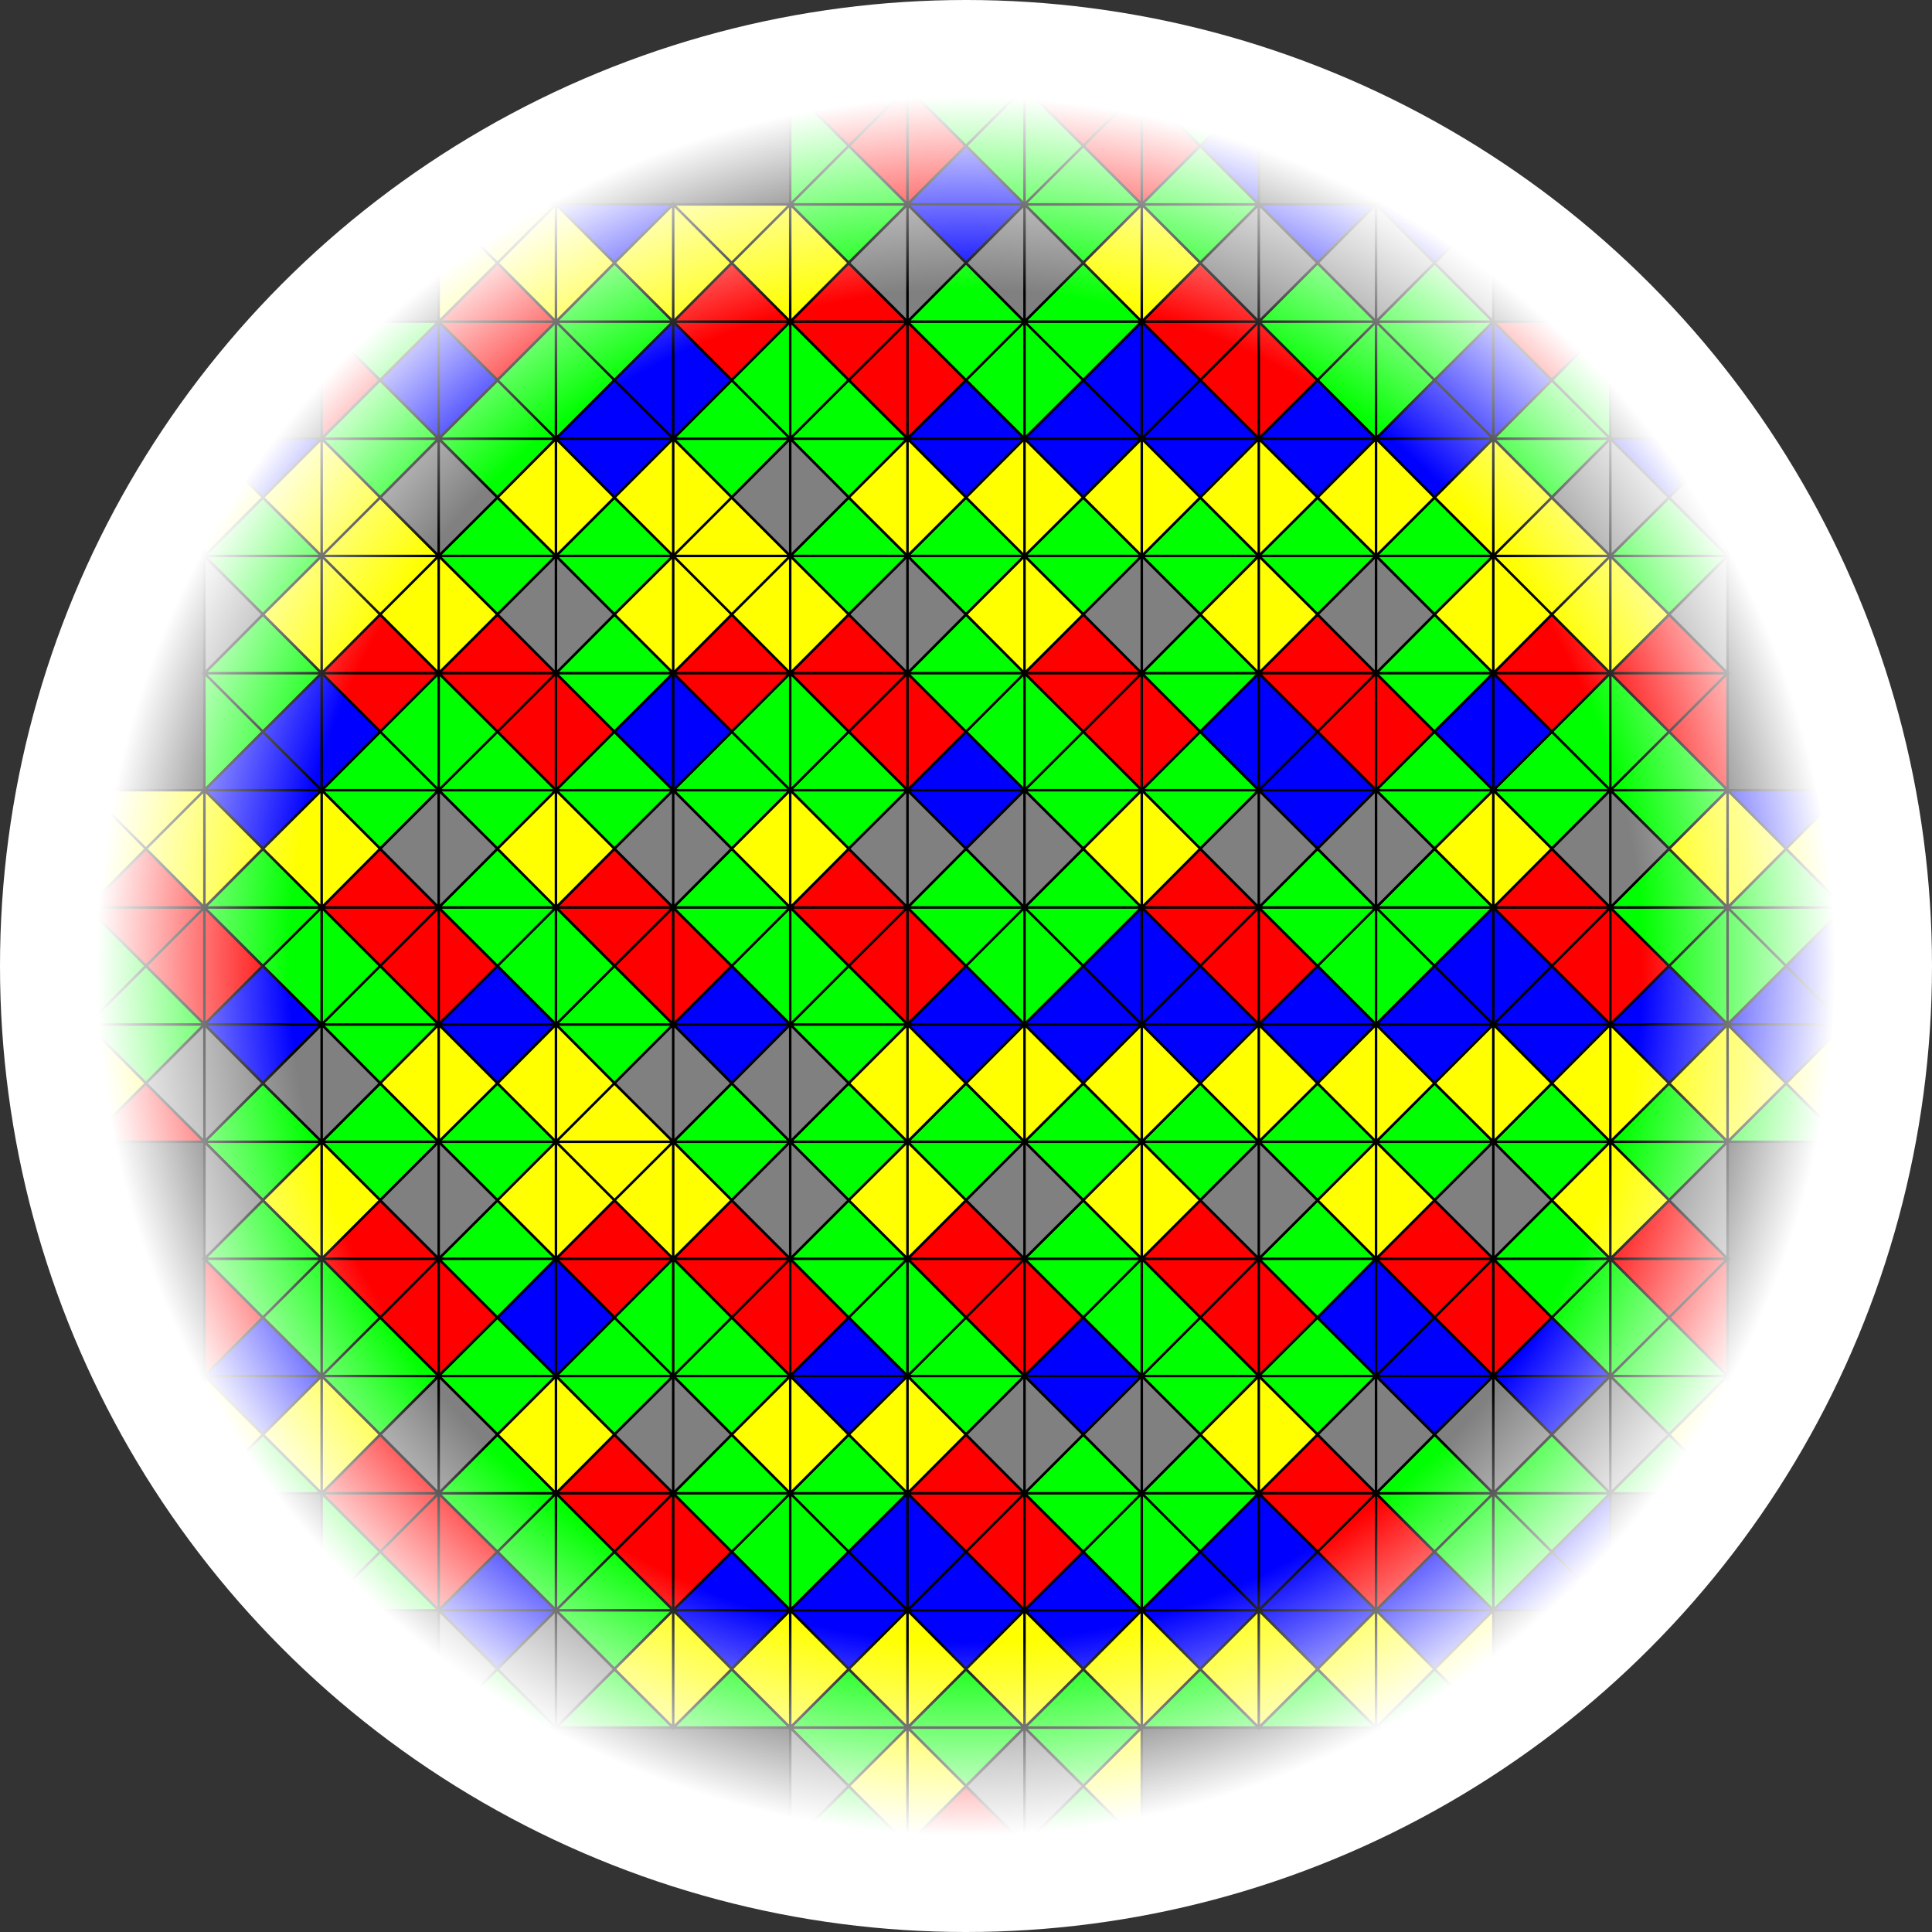 <?xml version="1.0" encoding="UTF-8" standalone="no"?>
<svg xmlns:dc="http://purl.org/dc/elements/1.1/" xmlns:cc="http://creativecommons.org/ns#" xmlns:rdf="http://www.w3.org/1999/02/22-rdf-syntax-ns#" xmlns="http://www.w3.org/2000/svg" xmlns:xlink="http://www.w3.org/1999/xlink" xmlns:sodipodi="http://sodipodi.sourceforge.net/DTD/sodipodi-0.dtd" xmlns:inkscape="http://www.inkscape.org/namespaces/inkscape" version="1.0" width="776" height="776" viewBox="12 12 776 776" id="wang_tile" sodipodi:docname="wang_tile.svg">
  <rect x="12" y="12" width="776" height="776" fill="#333333" stroke="none"/>
  <defs>
    <linearGradient id="linearGradient11867">
      <stop style="stop-color:#ffffff;stop-opacity:0;" offset="0" id="stop11869"/>
      <stop id="stop11877" offset="0.7" style="stop-color:#ffffff;stop-opacity:0;"/>
      <stop id="stop11875" offset="0.9" style="stop-color:#ffffff;stop-opacity:1;"/>
      <stop style="stop-color:#ffffff;stop-opacity:1;" offset="1" id="stop11871"/>
    </linearGradient>
    <radialGradient inkscape:collect="always" xlink:href="#linearGradient11867" id="radialGradient11873" cx="400" cy="400" fx="400" fy="400" r="388" gradientUnits="userSpaceOnUse"/>
  </defs>
  <path style="stroke:#000000;stroke-width:1;fill:#FF0000" d="M  94.1 470.6 L 47.1 470.6 L 70.6 447.1Z M 94.1 376.5 L 94.1 423.5 L 70.6 400.0Z M 47.1 376.5 L 94.1 376.5 L 70.6 400.0Z M 94.1 376.5 L 47.1 376.5 L 70.6 352.9Z M 94.1 564.7 L 94.1 517.6 L117.6 541.2Z M 94.1 423.5 L 94.1 376.5 L117.6 400.0Z M188.2 611.8 L188.2 658.8 L164.7 635.3Z M141.2 611.8 L188.2 611.8 L164.7 635.3Z M188.2 611.8 L141.2 611.8 L164.7 588.2Z M188.2 517.6 L188.2 564.7 L164.7 541.2Z M141.2 517.6 L188.2 517.6 L164.7 541.2Z M188.2 517.6 L141.2 517.6 L164.7 494.1Z M188.2 376.5 L188.2 423.5 L164.7 400.0Z M141.2 376.5 L188.2 376.5 L164.7 400.0Z M188.2 376.5 L141.2 376.5 L164.7 352.9Z M141.2 282.4 L188.2 282.4 L164.7 305.9Z M188.2 282.4 L141.2 282.4 L164.7 258.8Z M141.2 188.2 L141.2 141.2 L164.7 164.7Z M188.2 658.8 L188.2 611.8 L211.8 635.3Z M188.2 564.7 L188.2 517.6 L211.8 541.2Z M188.2 423.5 L188.2 376.5 L211.8 400.0Z M235.3 282.4 L235.3 329.4 L211.8 305.9Z M188.2 282.4 L235.3 282.4 L211.8 305.9Z M235.3 282.4 L188.2 282.4 L211.8 258.8Z M188.2 141.2 L235.3 141.2 L211.8 164.7Z M235.3 141.2 L188.2 141.2 L211.8 117.6Z M282.4 611.8 L282.4 658.8 L258.8 635.3Z M235.3 611.8 L282.4 611.8 L258.8 635.3Z M282.4 611.8 L235.3 611.8 L258.8 588.2Z M235.3 517.6 L282.4 517.6 L258.8 541.2Z M282.4 517.6 L235.3 517.6 L258.8 494.1Z M282.4 376.5 L282.4 423.5 L258.8 400.0Z M235.3 376.5 L282.4 376.5 L258.8 400.0Z M282.4 376.5 L235.3 376.5 L258.8 352.9Z M235.3 329.4 L235.3 282.4 L258.8 305.9Z M282.4 658.8 L282.4 611.8 L305.9 635.3Z M329.4 517.6 L329.4 564.7 L305.9 541.2Z M282.4 517.6 L329.4 517.6 L305.9 541.2Z M329.4 517.6 L282.4 517.6 L305.9 494.1Z M282.4 423.5 L282.4 376.5 L305.9 400.0Z M282.4 282.4 L329.4 282.4 L305.9 305.9Z M329.4 282.4 L282.4 282.4 L305.9 258.8Z M282.4 141.2 L329.4 141.2 L305.9 164.7Z M329.4 141.2 L282.4 141.2 L305.9 117.6Z M329.4 564.7 L329.4 517.6 L352.9 541.2Z M376.5 376.5 L376.5 423.5 L352.9 400.0Z M329.4 376.5 L376.5 376.5 L352.9 400.0Z M376.5 376.5 L329.4 376.5 L352.9 352.9Z M376.5 282.4 L376.5 329.4 L352.9 305.9Z M329.4 282.4 L376.5 282.4 L352.9 305.9Z M376.5 282.4 L329.4 282.4 L352.9 258.8Z M376.5 141.2 L376.5 188.2 L352.9 164.7Z M329.4 141.2 L376.5 141.2 L352.9 164.7Z M376.5 141.2 L329.4 141.2 L352.9 117.6Z M376.5  47.1 L376.5  94.1 L352.9  70.6Z M329.4  47.1 L376.5  47.1 L352.9  70.6Z M423.5 752.9 L376.5 752.9 L400.0 729.4Z M423.5 611.8 L423.5 658.8 L400.0 635.3Z M376.5 611.8 L423.5 611.8 L400.0 635.3Z M423.5 611.8 L376.5 611.8 L400.0 588.2Z M423.5 517.6 L423.5 564.7 L400.0 541.2Z M376.5 517.6 L423.5 517.6 L400.0 541.2Z M423.5 517.6 L376.5 517.6 L400.0 494.1Z M376.5 423.5 L376.5 376.5 L400.0 400.0Z M376.5 329.4 L376.5 282.4 L400.0 305.9Z M376.5 188.2 L376.5 141.2 L400.0 164.7Z M376.5  94.1 L376.5  47.1 L400.0  70.6Z M423.5 658.8 L423.5 611.8 L447.1 635.3Z M423.5 564.7 L423.5 517.6 L447.1 541.2Z M470.6 282.4 L470.6 329.4 L447.1 305.9Z M423.5 282.4 L470.6 282.4 L447.1 305.9Z M470.6 282.4 L423.5 282.4 L447.1 258.8Z M470.6  47.1 L470.6  94.1 L447.1  70.6Z M423.5  47.1 L470.6  47.1 L447.1  70.6Z M517.6 517.6 L517.6 564.7 L494.1 541.2Z M470.6 517.6 L517.6 517.6 L494.1 541.2Z M517.6 517.6 L470.6 517.6 L494.1 494.1Z M517.6 376.5 L517.6 423.5 L494.1 400.0Z M470.6 376.5 L517.6 376.5 L494.1 400.0Z M517.6 376.5 L470.6 376.5 L494.1 352.9Z M470.6 329.4 L470.6 282.4 L494.1 305.9Z M517.6 141.2 L517.6 188.2 L494.1 164.7Z M470.6 141.2 L517.6 141.2 L494.1 164.7Z M517.6 141.2 L470.6 141.2 L494.1 117.6Z M470.6  94.1 L470.6  47.1 L494.1  70.6Z M564.7 611.8 L564.7 658.8 L541.2 635.3Z M517.6 611.8 L564.7 611.8 L541.2 635.3Z M564.7 611.8 L517.6 611.8 L541.2 588.2Z M517.6 564.7 L517.6 517.6 L541.2 541.2Z M517.6 423.5 L517.6 376.5 L541.2 400.0Z M564.7 282.4 L564.7 329.4 L541.2 305.9Z M517.6 282.4 L564.7 282.4 L541.2 305.9Z M564.7 282.4 L517.6 282.4 L541.2 258.8Z M517.6 188.2 L517.6 141.2 L541.2 164.7Z M564.7 658.8 L564.7 611.8 L588.2 635.3Z M611.8 517.6 L611.8 564.7 L588.2 541.2Z M564.7 517.6 L611.8 517.6 L588.2 541.2Z M611.8 517.6 L564.7 517.6 L588.2 494.1Z M564.7 329.4 L564.7 282.4 L588.2 305.9Z M611.8 564.7 L611.8 517.6 L635.3 541.2Z M658.8 376.5 L658.8 423.5 L635.3 400.0Z M611.8 376.5 L658.8 376.5 L635.3 400.0Z M658.8 376.5 L611.8 376.5 L635.3 352.9Z M611.8 282.4 L658.8 282.4 L635.3 305.9Z M658.8 282.4 L611.8 282.4 L635.3 258.8Z M611.8 141.2 L658.8 141.2 L635.3 164.7Z M705.9 517.6 L705.9 564.7 L682.4 541.2Z M658.8 517.6 L705.9 517.6 L682.4 541.2Z M705.9 517.6 L658.8 517.6 L682.4 494.1Z M658.8 423.5 L658.8 376.5 L682.4 400.0Z M705.9 282.4 L705.9 329.4 L682.4 305.9Z M658.8 282.4 L705.9 282.4 L682.4 305.9Z M705.9 282.4 L658.8 282.4 L682.4 258.8Z" id="path9941"/>
  <path style="stroke:#000000;stroke-width:1;fill:#00FF00" d="M  47.1 423.5 L 94.1 423.5 L 70.6 447.1Z M 94.1 423.5 L 47.1 423.5 L 70.6 400.0Z M 47.1 423.5 L 47.1 376.5 L 70.6 400.0Z M141.2 611.8 L 94.1 611.8 L117.6 588.2Z M141.2 517.6 L141.2 564.7 L117.6 541.2Z M 94.1 517.6 L141.2 517.6 L117.6 541.2Z M141.2 517.6 L 94.1 517.6 L117.6 494.1Z M 94.1 470.6 L141.2 470.6 L117.6 494.1Z M141.2 470.6 L 94.1 470.6 L117.6 447.1Z M141.2 376.5 L141.2 423.5 L117.6 400.0Z M 94.1 376.5 L141.2 376.5 L117.6 400.0Z M141.2 376.5 L 94.1 376.5 L117.6 352.9Z M 94.1 329.4 L 94.1 282.4 L117.6 305.9Z M 94.1 282.4 L141.2 282.4 L117.6 305.9Z M141.2 282.4 L 94.1 282.4 L117.6 258.8Z M 94.1 235.3 L141.2 235.3 L117.6 258.8Z M141.2 235.3 L 94.1 235.3 L117.6 211.8Z M188.2 658.8 L141.2 658.8 L164.7 635.3Z M141.2 658.8 L141.2 611.8 L164.7 635.3Z M141.2 564.7 L188.2 564.7 L164.7 588.2Z M188.2 564.7 L141.2 564.7 L164.7 541.2Z M141.2 564.7 L141.2 517.6 L164.7 541.2Z M141.2 470.6 L188.2 470.6 L164.7 494.1Z M188.2 470.6 L141.2 470.6 L164.7 447.1Z M141.2 423.5 L188.2 423.5 L164.7 447.1Z M188.2 423.5 L141.2 423.5 L164.7 400.0Z M141.2 423.5 L141.2 376.5 L164.7 400.0Z M141.2 329.4 L188.2 329.4 L164.7 352.9Z M188.2 282.4 L188.2 329.4 L164.7 305.9Z M188.2 329.4 L141.2 329.4 L164.7 305.9Z M141.2 188.2 L188.2 188.2 L164.7 211.8Z M188.2 188.2 L141.2 188.2 L164.7 164.7Z M141.2 141.2 L188.2 141.2 L164.7 164.7Z M235.3 705.9 L188.2 705.9 L211.8 682.4Z M235.3 611.8 L235.3 658.8 L211.8 635.3Z M188.2 611.8 L235.3 611.8 L211.8 635.3Z M235.3 611.8 L188.2 611.8 L211.8 588.2Z M188.2 564.7 L235.3 564.7 L211.8 588.2Z M235.3 564.7 L188.2 564.7 L211.8 541.2Z M188.2 517.6 L235.3 517.6 L211.8 541.2Z M235.3 517.6 L188.2 517.6 L211.8 494.1Z M188.2 470.6 L235.3 470.6 L211.8 494.1Z M235.3 470.6 L188.2 470.6 L211.8 447.1Z M235.3 376.5 L235.3 423.5 L211.8 400.0Z M188.2 376.5 L235.3 376.5 L211.8 400.0Z M235.3 376.5 L188.2 376.5 L211.8 352.9Z M188.2 329.4 L235.3 329.4 L211.8 352.9Z M235.3 329.4 L188.2 329.4 L211.8 305.9Z M188.2 329.4 L188.2 282.4 L211.8 305.9Z M188.2 235.3 L235.3 235.3 L211.8 258.8Z M235.3 235.3 L188.2 235.3 L211.8 211.8Z M188.2 188.2 L235.3 188.2 L211.8 211.8Z M235.3 141.2 L235.3 188.2 L211.8 164.7Z M235.3 188.2 L188.2 188.2 L211.8 164.7Z M282.4 705.9 L235.3 705.9 L258.8 682.4Z M235.3 658.8 L282.4 658.8 L258.8 682.4Z M282.4 658.8 L235.3 658.8 L258.8 635.3Z M235.3 658.8 L235.3 611.8 L258.8 635.3Z M235.3 564.7 L282.4 564.7 L258.8 588.2Z M282.4 517.6 L282.4 564.7 L258.8 541.2Z M282.4 564.7 L235.3 564.7 L258.8 541.2Z M235.3 423.5 L282.4 423.5 L258.8 447.1Z M282.4 423.5 L235.3 423.5 L258.8 400.0Z M235.3 423.5 L235.3 376.5 L258.8 400.0Z M235.3 329.4 L282.4 329.4 L258.8 352.9Z M282.4 329.4 L235.3 329.4 L258.8 305.9Z M235.3 282.4 L282.4 282.4 L258.8 305.9Z M282.4 282.4 L235.3 282.4 L258.8 258.8Z M235.3 235.3 L282.4 235.3 L258.8 258.8Z M282.4 235.3 L235.3 235.3 L258.8 211.8Z M235.3 188.2 L235.3 141.2 L258.8 164.7Z M235.3 141.2 L282.4 141.2 L258.8 164.7Z M282.4 141.2 L235.3 141.2 L258.8 117.6Z M329.4 705.9 L282.4 705.9 L305.9 682.4Z M329.4 611.8 L329.4 658.8 L305.9 635.3Z M282.4 611.8 L329.4 611.8 L305.9 635.3Z M329.4 611.8 L282.4 611.8 L305.9 588.2Z M282.4 564.7 L329.4 564.7 L305.9 588.2Z M329.4 564.7 L282.4 564.7 L305.9 541.2Z M282.4 564.7 L282.4 517.6 L305.9 541.2Z M282.4 470.6 L329.4 470.6 L305.9 494.1Z M329.4 470.6 L282.4 470.6 L305.9 447.1Z M329.4 376.5 L329.4 423.5 L305.9 400.0Z M282.4 376.5 L329.4 376.5 L305.9 400.0Z M329.4 376.5 L282.4 376.5 L305.9 352.9Z M282.4 329.4 L329.4 329.4 L305.9 352.9Z M329.4 282.4 L329.4 329.4 L305.9 305.9Z M329.4 329.4 L282.4 329.4 L305.9 305.9Z M282.4 188.2 L329.4 188.2 L305.9 211.8Z M329.4 141.2 L329.4 188.2 L305.9 164.7Z M329.4 188.2 L282.4 188.2 L305.9 164.7Z M376.5 752.9 L329.4 752.9 L352.9 729.4Z M329.4 705.9 L376.5 705.9 L352.9 729.4Z M376.5 705.9 L329.4 705.9 L352.9 682.4Z M329.4 658.8 L329.4 611.8 L352.9 635.3Z M329.4 611.8 L376.5 611.8 L352.9 635.3Z M376.5 611.8 L329.4 611.8 L352.9 588.2Z M376.5 517.6 L376.5 564.7 L352.9 541.2Z M329.4 517.6 L376.5 517.6 L352.9 541.2Z M376.5 517.6 L329.4 517.6 L352.9 494.1Z M329.4 470.6 L376.5 470.6 L352.9 494.1Z M376.5 470.6 L329.4 470.6 L352.9 447.1Z M329.4 423.5 L376.5 423.5 L352.9 447.1Z M376.5 423.5 L329.4 423.5 L352.9 400.0Z M329.4 423.5 L329.4 376.5 L352.9 400.0Z M329.4 329.4 L376.5 329.4 L352.9 352.9Z M376.5 329.4 L329.4 329.4 L352.9 305.9Z M329.4 329.4 L329.4 282.4 L352.9 305.9Z M329.4 235.3 L376.5 235.3 L352.9 258.8Z M376.5 235.3 L329.4 235.3 L352.9 211.8Z M329.4 188.2 L376.5 188.2 L352.9 211.8Z M376.5 188.2 L329.4 188.2 L352.9 164.7Z M329.4 188.2 L329.4 141.2 L352.9 164.7Z M329.4  94.1 L376.5  94.1 L352.9 117.6Z M376.5  94.1 L329.4  94.1 L352.9  70.6Z M329.4  94.1 L329.4  47.1 L352.9  70.6Z M376.5 705.9 L423.5 705.9 L400.0 729.4Z M423.5 705.9 L376.5 705.9 L400.0 682.4Z M376.5 564.7 L423.5 564.7 L400.0 588.2Z M423.5 564.7 L376.5 564.7 L400.0 541.2Z M376.5 564.7 L376.5 517.6 L400.0 541.2Z M376.5 470.6 L423.5 470.6 L400.0 494.1Z M423.5 470.6 L376.5 470.6 L400.0 447.1Z M423.5 376.5 L423.5 423.5 L400.0 400.0Z M376.5 376.5 L423.5 376.5 L400.0 400.0Z M423.5 376.5 L376.5 376.5 L400.0 352.9Z M423.5 282.4 L423.5 329.4 L400.0 305.9Z M376.5 282.4 L423.5 282.4 L400.0 305.9Z M423.5 282.4 L376.5 282.4 L400.0 258.8Z M376.5 235.3 L423.5 235.3 L400.0 258.8Z M423.5 235.3 L376.5 235.3 L400.0 211.8Z M423.5 141.2 L423.5 188.2 L400.0 164.7Z M376.5 141.2 L423.5 141.2 L400.0 164.7Z M423.5 141.2 L376.5 141.2 L400.0 117.6Z M423.5  47.1 L423.5  94.1 L400.0  70.6Z M376.5  47.1 L423.5  47.1 L400.0  70.6Z M470.6 752.9 L423.5 752.9 L447.1 729.4Z M423.5 705.9 L470.6 705.9 L447.1 729.4Z M470.6 705.9 L423.5 705.9 L447.1 682.4Z M470.6 611.8 L470.6 658.8 L447.1 635.3Z M423.5 611.8 L470.6 611.8 L447.1 635.3Z M470.6 611.8 L423.5 611.8 L447.1 588.2Z M470.6 517.6 L470.6 564.7 L447.1 541.2Z M423.5 517.6 L470.6 517.6 L447.1 541.2Z M470.6 517.6 L423.5 517.6 L447.1 494.1Z M423.5 470.6 L470.6 470.6 L447.1 494.1Z M470.6 470.6 L423.5 470.6 L447.1 447.1Z M423.5 423.5 L423.5 376.5 L447.1 400.0Z M423.5 376.5 L470.6 376.5 L447.1 400.0Z M470.6 376.5 L423.5 376.5 L447.1 352.9Z M423.5 329.4 L470.6 329.4 L447.1 352.9Z M470.6 329.4 L423.5 329.4 L447.1 305.9Z M423.5 329.4 L423.5 282.4 L447.1 305.9Z M423.5 235.3 L470.6 235.3 L447.1 258.8Z M470.6 235.3 L423.5 235.3 L447.1 211.8Z M423.5 188.2 L423.5 141.2 L447.1 164.7Z M423.5 141.2 L470.6 141.2 L447.1 164.7Z M470.6 141.2 L423.5 141.2 L447.1 117.6Z M423.5  94.1 L470.6  94.1 L447.1 117.6Z M470.6  94.1 L423.5  94.1 L447.1  70.6Z M423.5  94.1 L423.5  47.1 L447.1  70.6Z M517.6 705.9 L470.6 705.9 L494.1 682.4Z M470.6 658.8 L470.6 611.8 L494.1 635.3Z M470.6 611.8 L517.6 611.8 L494.1 635.3Z M517.6 611.8 L470.6 611.8 L494.1 588.2Z M470.6 564.7 L517.6 564.7 L494.1 588.2Z M517.6 564.7 L470.6 564.7 L494.1 541.2Z M470.6 564.7 L470.6 517.6 L494.1 541.2Z M470.6 470.6 L517.6 470.6 L494.1 494.1Z M517.6 470.6 L470.6 470.6 L494.1 447.1Z M470.6 329.4 L517.6 329.4 L494.1 352.9Z M517.6 329.4 L470.6 329.4 L494.1 305.9Z M470.6 282.4 L517.6 282.4 L494.1 305.9Z M517.6 282.4 L470.6 282.4 L494.1 258.8Z M470.6 235.3 L517.6 235.3 L494.1 258.8Z M517.6 235.3 L470.6 235.3 L494.1 211.8Z M470.6  94.1 L517.6  94.1 L494.1 117.6Z M517.6  94.1 L470.6  94.1 L494.1  70.6Z M470.6  47.1 L517.6  47.1 L494.1  70.6Z M564.7 705.9 L517.6 705.9 L541.2 682.4Z M517.6 564.7 L564.7 564.7 L541.2 588.2Z M564.7 564.7 L517.6 564.7 L541.2 541.2Z M517.6 517.6 L564.7 517.6 L541.2 541.2Z M564.7 517.6 L517.6 517.6 L541.2 494.1Z M517.6 470.6 L564.7 470.6 L541.2 494.1Z M564.7 470.6 L517.6 470.6 L541.2 447.1Z M564.7 376.5 L564.7 423.5 L541.2 400.0Z M517.6 376.5 L564.7 376.5 L541.2 400.0Z M564.7 376.5 L517.6 376.5 L541.2 352.9Z M517.6 235.3 L564.7 235.3 L541.2 258.8Z M564.7 235.3 L517.6 235.3 L541.2 211.8Z M564.7 141.2 L564.7 188.2 L541.2 164.7Z M517.6 141.2 L564.7 141.2 L541.2 164.7Z M564.7 141.2 L517.6 141.2 L541.2 117.6Z M611.8 705.9 L564.7 705.9 L588.2 682.4Z M611.8 611.8 L611.8 658.8 L588.2 635.3Z M564.7 611.8 L611.8 611.8 L588.2 635.3Z M611.8 611.8 L564.7 611.8 L588.2 588.2Z M564.7 470.6 L611.8 470.6 L588.2 494.1Z M611.8 470.6 L564.7 470.6 L588.2 447.1Z M564.7 423.5 L564.7 376.5 L588.2 400.0Z M564.7 376.5 L611.8 376.5 L588.2 400.0Z M611.8 376.5 L564.7 376.5 L588.2 352.9Z M564.7 329.4 L611.8 329.4 L588.2 352.9Z M611.8 329.4 L564.7 329.4 L588.2 305.9Z M564.7 282.4 L611.8 282.4 L588.2 305.9Z M611.8 282.4 L564.7 282.4 L588.2 258.8Z M564.7 235.3 L611.8 235.3 L588.2 258.8Z M611.8 235.3 L564.7 235.3 L588.2 211.8Z M564.7 188.2 L564.7 141.2 L588.2 164.7Z M564.7 141.2 L611.8 141.2 L588.2 164.7Z M611.8 141.2 L564.7 141.2 L588.2 117.6Z M611.8 658.8 L611.8 611.8 L635.3 635.3Z M611.8 611.8 L658.8 611.8 L635.3 635.3Z M658.8 611.8 L611.8 611.8 L635.3 588.2Z M658.8 517.6 L658.8 564.7 L635.3 541.2Z M611.8 517.6 L658.8 517.6 L635.3 541.2Z M658.8 517.6 L611.8 517.6 L635.3 494.1Z M611.8 470.6 L658.8 470.6 L635.3 494.1Z M658.8 470.6 L611.8 470.6 L635.3 447.1Z M611.8 329.4 L658.8 329.4 L635.3 352.9Z M658.8 282.4 L658.8 329.4 L635.3 305.9Z M658.8 329.4 L611.8 329.4 L635.3 305.9Z M611.8 188.2 L658.8 188.2 L635.3 211.8Z M658.8 141.2 L658.8 188.2 L635.3 164.7Z M658.8 188.2 L611.8 188.2 L635.3 164.7Z M705.9 611.8 L658.8 611.8 L682.4 588.2Z M658.8 564.7 L705.9 564.7 L682.4 588.2Z M705.9 564.7 L658.8 564.7 L682.4 541.2Z M658.8 564.7 L658.8 517.6 L682.4 541.2Z M658.8 470.6 L705.9 470.6 L682.4 494.1Z M705.9 470.6 L658.8 470.6 L682.4 447.1Z M705.9 376.5 L705.9 423.5 L682.4 400.0Z M658.8 376.5 L705.9 376.5 L682.4 400.0Z M705.9 376.5 L658.8 376.5 L682.4 352.9Z M658.8 329.4 L705.9 329.4 L682.4 352.9Z M705.9 329.4 L658.8 329.4 L682.4 305.9Z M658.8 329.4 L658.8 282.4 L682.4 305.9Z M658.8 235.3 L705.9 235.3 L682.4 258.8Z M705.9 235.3 L658.8 235.3 L682.4 211.8Z M752.9 470.6 L705.9 470.6 L729.4 447.1Z M705.9 423.5 L705.9 376.5 L729.4 400.0Z M705.9 376.5 L752.9 376.5 L729.4 400.0Z M752.9 376.5 L705.9 376.5 L729.4 352.9Z" id="path10431"/>
  <path style="stroke:#000000;stroke-width:1;fill:#0000FF" d="M  94.1 564.7 L141.2 564.7 L117.6 588.2Z M141.2 564.7 L 94.1 564.7 L117.6 541.2Z M 94.1 423.5 L141.2 423.5 L117.6 447.1Z M141.2 423.5 L 94.1 423.5 L117.6 400.0Z M 94.1 329.4 L141.2 329.4 L117.6 352.9Z M141.2 282.4 L141.2 329.4 L117.6 305.9Z M141.2 329.4 L 94.1 329.4 L117.6 305.9Z M 94.1 188.2 L141.2 188.2 L117.6 211.8Z M141.2 329.4 L141.2 282.4 L164.7 305.9Z M188.2 141.2 L188.2 188.2 L164.7 164.7Z M188.2 658.8 L235.3 658.8 L211.8 682.4Z M235.3 658.8 L188.2 658.8 L211.8 635.3Z M235.3 517.6 L235.3 564.7 L211.8 541.2Z M188.2 423.5 L235.3 423.5 L211.8 447.1Z M235.3 423.5 L188.2 423.5 L211.8 400.0Z M188.2 188.2 L188.2 141.2 L211.8 164.7Z M235.3 564.7 L235.3 517.6 L258.8 541.2Z M282.4 282.4 L282.4 329.4 L258.8 305.9Z M235.3 188.2 L282.4 188.2 L258.8 211.8Z M282.4 141.2 L282.4 188.2 L258.8 164.7Z M282.4 188.2 L235.3 188.2 L258.8 164.7Z M235.3  94.1 L282.4  94.1 L258.8 117.6Z M282.4 658.8 L329.4 658.8 L305.9 682.4Z M329.4 658.8 L282.4 658.8 L305.9 635.3Z M282.4 423.5 L329.4 423.5 L305.9 447.1Z M329.4 423.5 L282.4 423.5 L305.9 400.0Z M282.4 329.4 L282.4 282.4 L305.9 305.9Z M282.4 188.2 L282.4 141.2 L305.9 164.7Z M329.4 658.8 L376.5 658.8 L352.9 682.4Z M376.5 611.8 L376.5 658.8 L352.9 635.3Z M376.5 658.8 L329.4 658.8 L352.9 635.3Z M329.4 564.7 L376.5 564.7 L352.9 588.2Z M376.5 564.7 L329.4 564.7 L352.9 541.2Z M376.5 658.8 L423.5 658.8 L400.0 682.4Z M423.5 658.8 L376.5 658.8 L400.0 635.3Z M376.5 658.8 L376.5 611.8 L400.0 635.3Z M376.5 423.5 L423.5 423.5 L400.0 447.1Z M423.5 423.5 L376.5 423.5 L400.0 400.0Z M376.5 329.4 L423.5 329.4 L400.0 352.9Z M423.5 329.4 L376.5 329.4 L400.0 305.9Z M376.5 188.2 L423.5 188.2 L400.0 211.8Z M423.5 188.2 L376.5 188.2 L400.0 164.7Z M376.5  94.1 L423.5  94.1 L400.0 117.6Z M423.5  94.1 L376.5  94.1 L400.0  70.6Z M423.5 658.8 L470.6 658.8 L447.1 682.4Z M470.6 658.8 L423.5 658.8 L447.1 635.3Z M423.5 564.7 L470.6 564.7 L447.1 588.2Z M470.6 564.7 L423.5 564.7 L447.1 541.2Z M423.5 423.5 L470.6 423.5 L447.1 447.1Z M470.6 376.5 L470.6 423.5 L447.1 400.0Z M470.6 423.5 L423.5 423.5 L447.1 400.0Z M423.5 188.2 L470.6 188.2 L447.1 211.8Z M470.6 141.2 L470.6 188.2 L447.1 164.7Z M470.6 188.2 L423.5 188.2 L447.1 164.7Z M470.6 658.8 L517.6 658.8 L494.1 682.4Z M517.6 611.8 L517.6 658.8 L494.1 635.3Z M517.6 658.8 L470.6 658.8 L494.1 635.3Z M470.6 423.5 L517.6 423.5 L494.1 447.1Z M517.6 423.5 L470.6 423.5 L494.1 400.0Z M470.6 423.5 L470.6 376.5 L494.1 400.0Z M517.6 282.4 L517.6 329.4 L494.1 305.9Z M470.6 188.2 L517.6 188.2 L494.1 211.8Z M517.6 188.2 L470.6 188.2 L494.1 164.7Z M470.6 188.2 L470.6 141.2 L494.1 164.7Z M517.6  47.1 L517.6  94.1 L494.1  70.6Z M517.6 658.8 L564.7 658.8 L541.2 682.4Z M564.7 658.8 L517.6 658.8 L541.2 635.3Z M517.6 658.8 L517.6 611.8 L541.2 635.3Z M564.7 517.6 L564.7 564.7 L541.2 541.2Z M517.6 423.5 L564.7 423.5 L541.2 447.1Z M564.7 423.5 L517.6 423.5 L541.2 400.0Z M517.6 329.4 L564.7 329.4 L541.2 352.9Z M564.7 329.4 L517.6 329.4 L541.2 305.9Z M517.6 329.4 L517.6 282.4 L541.2 305.9Z M517.6 188.2 L564.7 188.2 L541.2 211.8Z M564.7 188.2 L517.6 188.2 L541.2 164.7Z M517.6  94.1 L564.7  94.1 L541.2 117.6Z M564.7 658.8 L611.8 658.8 L588.2 682.4Z M611.8 658.8 L564.7 658.8 L588.2 635.3Z M564.7 564.7 L611.8 564.7 L588.2 588.2Z M611.8 564.7 L564.7 564.7 L588.2 541.2Z M564.7 564.7 L564.7 517.6 L588.2 541.2Z M564.7 423.5 L611.8 423.5 L588.2 447.1Z M611.8 376.5 L611.8 423.5 L588.2 400.0Z M611.8 423.5 L564.7 423.5 L588.2 400.0Z M611.8 282.4 L611.8 329.4 L588.2 305.9Z M564.7 188.2 L611.8 188.2 L588.2 211.8Z M611.8 141.2 L611.8 188.2 L588.2 164.7Z M611.8 188.2 L564.7 188.2 L588.2 164.7Z M564.7  94.1 L611.8  94.1 L588.2 117.6Z M658.8 611.8 L658.8 658.8 L635.3 635.3Z M658.8 658.8 L611.8 658.8 L635.3 635.3Z M611.8 564.7 L658.8 564.7 L635.3 588.2Z M658.8 564.7 L611.8 564.7 L635.3 541.2Z M611.8 423.5 L658.8 423.5 L635.3 447.1Z M658.8 423.5 L611.8 423.5 L635.3 400.0Z M611.8 423.5 L611.8 376.5 L635.3 400.0Z M611.8 329.4 L611.8 282.4 L635.3 305.9Z M611.8 188.2 L611.8 141.2 L635.3 164.7Z M658.8 423.5 L705.9 423.5 L682.4 447.1Z M705.9 423.5 L658.8 423.5 L682.4 400.0Z M658.8 188.2 L705.9 188.2 L682.4 211.8Z M705.9 423.5 L752.9 423.5 L729.4 447.1Z M752.9 376.5 L752.9 423.5 L729.4 400.0Z M752.9 423.5 L705.9 423.5 L729.4 400.0Z M705.9 329.4 L752.9 329.4 L729.4 352.9Z" id="path10645"/>
  <path style="stroke:#000000;stroke-width:1;fill:#FFFF00" d="M  47.1 470.6 L 47.1 423.5 L 70.6 447.1Z M 94.1 329.4 L 94.1 376.5 L 70.6 352.9Z M 47.1 376.5 L 47.1 329.4 L 70.6 352.9Z M 47.1 329.4 L 94.1 329.4 L 70.6 352.9Z M141.2 564.7 L141.2 611.8 L117.6 588.2Z M 94.1 611.8 L 94.1 564.7 L117.6 588.2Z M141.2 470.6 L141.2 517.6 L117.6 494.1Z M141.2 329.4 L141.2 376.5 L117.6 352.9Z M 94.1 376.5 L 94.1 329.4 L117.6 352.9Z M141.2 235.3 L141.2 282.4 L117.6 258.8Z M141.2 188.2 L141.2 235.3 L117.6 211.8Z M 94.1 235.3 L 94.1 188.2 L117.6 211.8Z M141.2 611.8 L141.2 564.7 L164.7 588.2Z M141.2 517.6 L141.2 470.6 L164.7 494.1Z M188.2 423.5 L188.2 470.6 L164.7 447.1Z M141.2 376.5 L141.2 329.4 L164.7 352.9Z M188.2 235.3 L188.2 282.4 L164.7 258.8Z M141.2 282.4 L141.2 235.3 L164.7 258.8Z M141.2 235.3 L188.2 235.3 L164.7 258.8Z M188.2 235.3 L141.2 235.3 L164.7 211.8Z M141.2 235.3 L141.2 188.2 L164.7 211.8Z M235.3 564.7 L235.3 611.8 L211.8 588.2Z M235.3 470.6 L235.3 517.6 L211.8 494.1Z M235.3 423.5 L235.3 470.6 L211.8 447.1Z M188.2 470.6 L188.2 423.5 L211.8 447.1Z M235.3 329.4 L235.3 376.5 L211.8 352.9Z M188.2 282.4 L188.2 235.3 L211.8 258.8Z M235.3 188.2 L235.3 235.3 L211.8 211.8Z M235.3  94.1 L235.3 141.2 L211.8 117.6Z M188.2 141.2 L188.2  94.1 L211.8 117.6Z M188.2  94.1 L235.3  94.1 L211.8 117.6Z M282.4 658.8 L282.4 705.9 L258.8 682.4Z M235.3 611.8 L235.3 564.7 L258.8 588.2Z M282.4 470.6 L282.4 517.6 L258.8 494.1Z M235.3 517.6 L235.3 470.6 L258.8 494.1Z M235.3 470.6 L282.4 470.6 L258.8 494.1Z M282.4 470.6 L235.3 470.6 L258.8 447.1Z M235.3 470.6 L235.3 423.5 L258.8 447.1Z M235.3 376.5 L235.3 329.4 L258.8 352.9Z M282.4 235.3 L282.4 282.4 L258.8 258.8Z M282.4 188.2 L282.4 235.3 L258.8 211.8Z M235.3 235.3 L235.3 188.2 L258.8 211.8Z M282.4  94.1 L282.4 141.2 L258.8 117.6Z M235.3 141.2 L235.3  94.1 L258.8 117.6Z M329.4 658.8 L329.4 705.9 L305.9 682.4Z M282.4 705.9 L282.4 658.8 L305.9 682.4Z M329.4 564.7 L329.4 611.8 L305.9 588.2Z M282.4 517.6 L282.4 470.6 L305.9 494.1Z M329.4 329.4 L329.4 376.5 L305.9 352.9Z M329.4 235.3 L329.4 282.4 L305.9 258.8Z M282.4 282.4 L282.4 235.3 L305.9 258.8Z M282.4 235.3 L329.4 235.3 L305.9 258.8Z M329.4 235.3 L282.4 235.3 L305.9 211.8Z M282.4 235.3 L282.4 188.2 L305.9 211.8Z M329.4  94.1 L329.4 141.2 L305.9 117.6Z M282.4 141.2 L282.4  94.1 L305.9 117.6Z M282.4  94.1 L329.4  94.1 L305.9 117.6Z M376.5 705.9 L376.5 752.9 L352.9 729.4Z M376.5 658.8 L376.5 705.9 L352.9 682.4Z M329.4 705.9 L329.4 658.8 L352.9 682.4Z M376.5 564.7 L376.5 611.8 L352.9 588.2Z M329.4 611.8 L329.4 564.7 L352.9 588.2Z M376.5 470.6 L376.5 517.6 L352.9 494.1Z M376.5 423.5 L376.5 470.6 L352.9 447.1Z M329.4 376.5 L329.4 329.4 L352.9 352.9Z M329.4 282.4 L329.4 235.3 L352.9 258.8Z M376.5 188.2 L376.5 235.3 L352.9 211.8Z M329.4 141.2 L329.4  94.1 L352.9 117.6Z M376.5 752.9 L376.5 705.9 L400.0 729.4Z M423.5 658.8 L423.5 705.9 L400.0 682.4Z M376.5 705.9 L376.5 658.8 L400.0 682.4Z M376.5 611.8 L376.5 564.7 L400.0 588.2Z M376.5 517.6 L376.5 470.6 L400.0 494.1Z M423.5 423.5 L423.5 470.6 L400.0 447.1Z M376.5 470.6 L376.5 423.5 L400.0 447.1Z M423.5 235.3 L423.5 282.4 L400.0 258.8Z M423.5 188.2 L423.5 235.3 L400.0 211.8Z M376.5 235.3 L376.5 188.2 L400.0 211.8Z M470.6 705.9 L470.6 752.9 L447.1 729.4Z M470.6 658.8 L470.6 705.9 L447.1 682.4Z M423.5 705.9 L423.5 658.8 L447.1 682.4Z M470.6 470.6 L470.6 517.6 L447.1 494.1Z M470.6 423.5 L470.6 470.6 L447.1 447.1Z M423.5 470.6 L423.5 423.5 L447.1 447.1Z M470.6 329.4 L470.6 376.5 L447.1 352.9Z M423.5 282.4 L423.5 235.3 L447.1 258.8Z M470.6 188.2 L470.6 235.3 L447.1 211.8Z M423.5 235.3 L423.5 188.2 L447.1 211.8Z M470.6  94.1 L470.6 141.2 L447.1 117.6Z M517.6 658.8 L517.6 705.9 L494.1 682.4Z M470.6 705.9 L470.6 658.8 L494.1 682.4Z M517.6 564.7 L517.6 611.8 L494.1 588.2Z M470.6 517.6 L470.6 470.6 L494.1 494.1Z M517.6 423.5 L517.6 470.6 L494.1 447.1Z M470.6 470.6 L470.6 423.5 L494.1 447.1Z M470.6 376.5 L470.6 329.4 L494.1 352.9Z M517.6 235.3 L517.6 282.4 L494.1 258.8Z M517.6 188.2 L517.6 235.3 L494.1 211.8Z M470.6 235.3 L470.6 188.2 L494.1 211.8Z M470.6 141.2 L470.6  94.1 L494.1 117.6Z M564.7 658.8 L564.7 705.9 L541.2 682.4Z M517.6 705.9 L517.6 658.8 L541.2 682.4Z M517.6 611.8 L517.6 564.7 L541.2 588.2Z M564.7 470.6 L564.7 517.6 L541.2 494.1Z M564.7 423.5 L564.7 470.6 L541.2 447.1Z M517.6 470.6 L517.6 423.5 L541.2 447.1Z M517.6 282.4 L517.6 235.3 L541.2 258.8Z M564.7 188.2 L564.7 235.3 L541.2 211.8Z M517.6 235.3 L517.6 188.2 L541.2 211.8Z M611.8 658.8 L611.8 705.9 L588.2 682.4Z M564.7 705.9 L564.7 658.8 L588.2 682.4Z M564.7 517.6 L564.7 470.6 L588.2 494.1Z M611.8 423.5 L611.8 470.6 L588.2 447.1Z M564.7 470.6 L564.7 423.5 L588.2 447.1Z M611.8 329.4 L611.8 376.5 L588.2 352.9Z M611.8 235.3 L611.8 282.4 L588.2 258.8Z M611.8 188.2 L611.8 235.3 L588.2 211.8Z M564.7 235.3 L564.7 188.2 L588.2 211.8Z M658.8 470.6 L658.8 517.6 L635.3 494.1Z M658.8 423.5 L658.8 470.6 L635.3 447.1Z M611.8 470.6 L611.8 423.5 L635.3 447.1Z M611.8 376.5 L611.8 329.4 L635.3 352.9Z M658.8 235.3 L658.8 282.4 L635.3 258.8Z M611.8 282.4 L611.8 235.3 L635.3 258.8Z M611.8 235.3 L658.8 235.3 L635.3 258.8Z M658.8 235.3 L611.8 235.3 L635.3 211.8Z M611.8 235.3 L611.8 188.2 L635.3 211.8Z M705.9 564.7 L705.9 611.8 L682.4 588.2Z M658.8 517.6 L658.8 470.6 L682.4 494.1Z M705.9 423.5 L705.9 470.6 L682.4 447.1Z M658.8 470.6 L658.8 423.5 L682.4 447.1Z M705.9 329.4 L705.9 376.5 L682.4 352.9Z M658.8 282.4 L658.8 235.3 L682.4 258.8Z M752.9 423.5 L752.9 470.6 L729.4 447.1Z M705.9 470.6 L705.9 423.5 L729.4 447.1Z M752.9 329.4 L752.9 376.5 L729.4 352.9Z M705.9 376.5 L705.9 329.4 L729.4 352.9Z" id="path10921"/>
  <path style="stroke:#000000;stroke-width:1;fill:#808080" d="M  94.1 423.5 L 94.1 470.6 L 70.6 447.1Z M 94.1 517.6 L 94.1 470.6 L117.6 494.1Z M141.2 423.5 L141.2 470.6 L117.6 447.1Z M 94.1 470.6 L 94.1 423.5 L117.6 447.1Z M 94.1 282.4 L 94.1 235.3 L117.6 258.8Z M188.2 564.7 L188.2 611.8 L164.7 588.2Z M188.2 470.6 L188.2 517.6 L164.7 494.1Z M141.2 470.6 L141.2 423.5 L164.7 447.1Z M188.2 329.4 L188.2 376.5 L164.7 352.9Z M188.2 188.2 L188.2 235.3 L164.7 211.8Z M235.3 658.8 L235.3 705.9 L211.8 682.4Z M188.2 705.9 L188.2 658.8 L211.8 682.4Z M188.2 611.8 L188.2 564.7 L211.8 588.2Z M188.2 517.6 L188.2 470.6 L211.8 494.1Z M188.2 376.5 L188.2 329.4 L211.8 352.9Z M235.3 235.3 L235.3 282.4 L211.8 258.8Z M188.2 235.3 L188.2 188.2 L211.8 211.8Z M235.3 705.9 L235.3 658.8 L258.8 682.4Z M282.4 564.7 L282.4 611.8 L258.8 588.2Z M282.4 423.5 L282.4 470.6 L258.8 447.1Z M282.4 329.4 L282.4 376.5 L258.8 352.9Z M235.3 282.4 L235.3 235.3 L258.8 258.8Z M282.4 611.8 L282.4 564.7 L305.9 588.2Z M329.4 470.6 L329.4 517.6 L305.9 494.1Z M329.4 423.5 L329.4 470.6 L305.9 447.1Z M282.4 470.6 L282.4 423.5 L305.9 447.1Z M282.4 376.5 L282.4 329.4 L305.9 352.9Z M329.4 188.2 L329.4 235.3 L305.9 211.8Z M329.4 752.9 L329.4 705.9 L352.9 729.4Z M329.4 517.6 L329.4 470.6 L352.9 494.1Z M329.4 470.6 L329.4 423.5 L352.9 447.1Z M376.5 329.4 L376.5 376.5 L352.9 352.9Z M376.5 235.3 L376.5 282.4 L352.9 258.8Z M329.4 235.3 L329.4 188.2 L352.9 211.8Z M376.5  94.1 L376.5 141.2 L352.9 117.6Z M423.5 705.9 L423.5 752.9 L400.0 729.4Z M423.5 564.7 L423.5 611.8 L400.0 588.2Z M423.5 470.6 L423.5 517.6 L400.0 494.1Z M423.5 329.4 L423.5 376.5 L400.0 352.9Z M376.5 376.5 L376.5 329.4 L400.0 352.9Z M376.5 282.4 L376.5 235.3 L400.0 258.8Z M423.5  94.1 L423.5 141.2 L400.0 117.6Z M376.5 141.2 L376.5  94.1 L400.0 117.6Z M423.5 752.9 L423.5 705.9 L447.1 729.4Z M470.6 564.7 L470.6 611.8 L447.1 588.2Z M423.5 611.8 L423.5 564.7 L447.1 588.2Z M423.5 517.6 L423.5 470.6 L447.1 494.1Z M423.5 376.5 L423.5 329.4 L447.1 352.9Z M470.6 235.3 L470.6 282.4 L447.1 258.8Z M423.5 141.2 L423.5  94.1 L447.1 117.6Z M470.6 611.8 L470.6 564.7 L494.1 588.2Z M517.6 470.6 L517.6 517.6 L494.1 494.1Z M517.6 329.4 L517.6 376.5 L494.1 352.9Z M470.6 282.4 L470.6 235.3 L494.1 258.8Z M517.6  94.1 L517.6 141.2 L494.1 117.6Z M564.7 564.7 L564.7 611.8 L541.2 588.2Z M517.6 517.6 L517.6 470.6 L541.2 494.1Z M564.7 329.4 L564.7 376.5 L541.2 352.9Z M517.6 376.5 L517.6 329.4 L541.2 352.9Z M564.7 235.3 L564.7 282.4 L541.2 258.8Z M564.7  94.1 L564.7 141.2 L541.2 117.6Z M517.6 141.2 L517.6  94.1 L541.2 117.6Z M611.8 564.7 L611.8 611.8 L588.2 588.2Z M564.7 611.8 L564.7 564.7 L588.2 588.2Z M611.8 470.6 L611.8 517.6 L588.2 494.1Z M564.7 376.5 L564.7 329.4 L588.2 352.9Z M564.7 282.4 L564.7 235.3 L588.2 258.8Z M611.8  94.1 L611.8 141.2 L588.2 117.6Z M564.7 141.2 L564.7  94.1 L588.2 117.6Z M658.8 564.7 L658.8 611.8 L635.3 588.2Z M611.8 611.8 L611.8 564.7 L635.3 588.2Z M611.8 517.6 L611.8 470.6 L635.3 494.1Z M658.8 329.4 L658.8 376.5 L635.3 352.9Z M658.8 188.2 L658.8 235.3 L635.3 211.8Z M658.8 611.8 L658.8 564.7 L682.4 588.2Z M705.9 470.6 L705.9 517.6 L682.4 494.1Z M658.8 376.5 L658.8 329.4 L682.4 352.9Z M705.9 235.3 L705.9 282.4 L682.4 258.8Z M705.9 188.2 L705.9 235.3 L682.4 211.8Z M658.8 235.3 L658.8 188.2 L682.4 211.8Z" id="path11083"/>
  <circle sodipodi:type="arc" style="fill:url(#radialGradient11873);fill-opacity:1;stroke:none" id="path11093" cx="400" cy="400" r="388"/>
</svg>